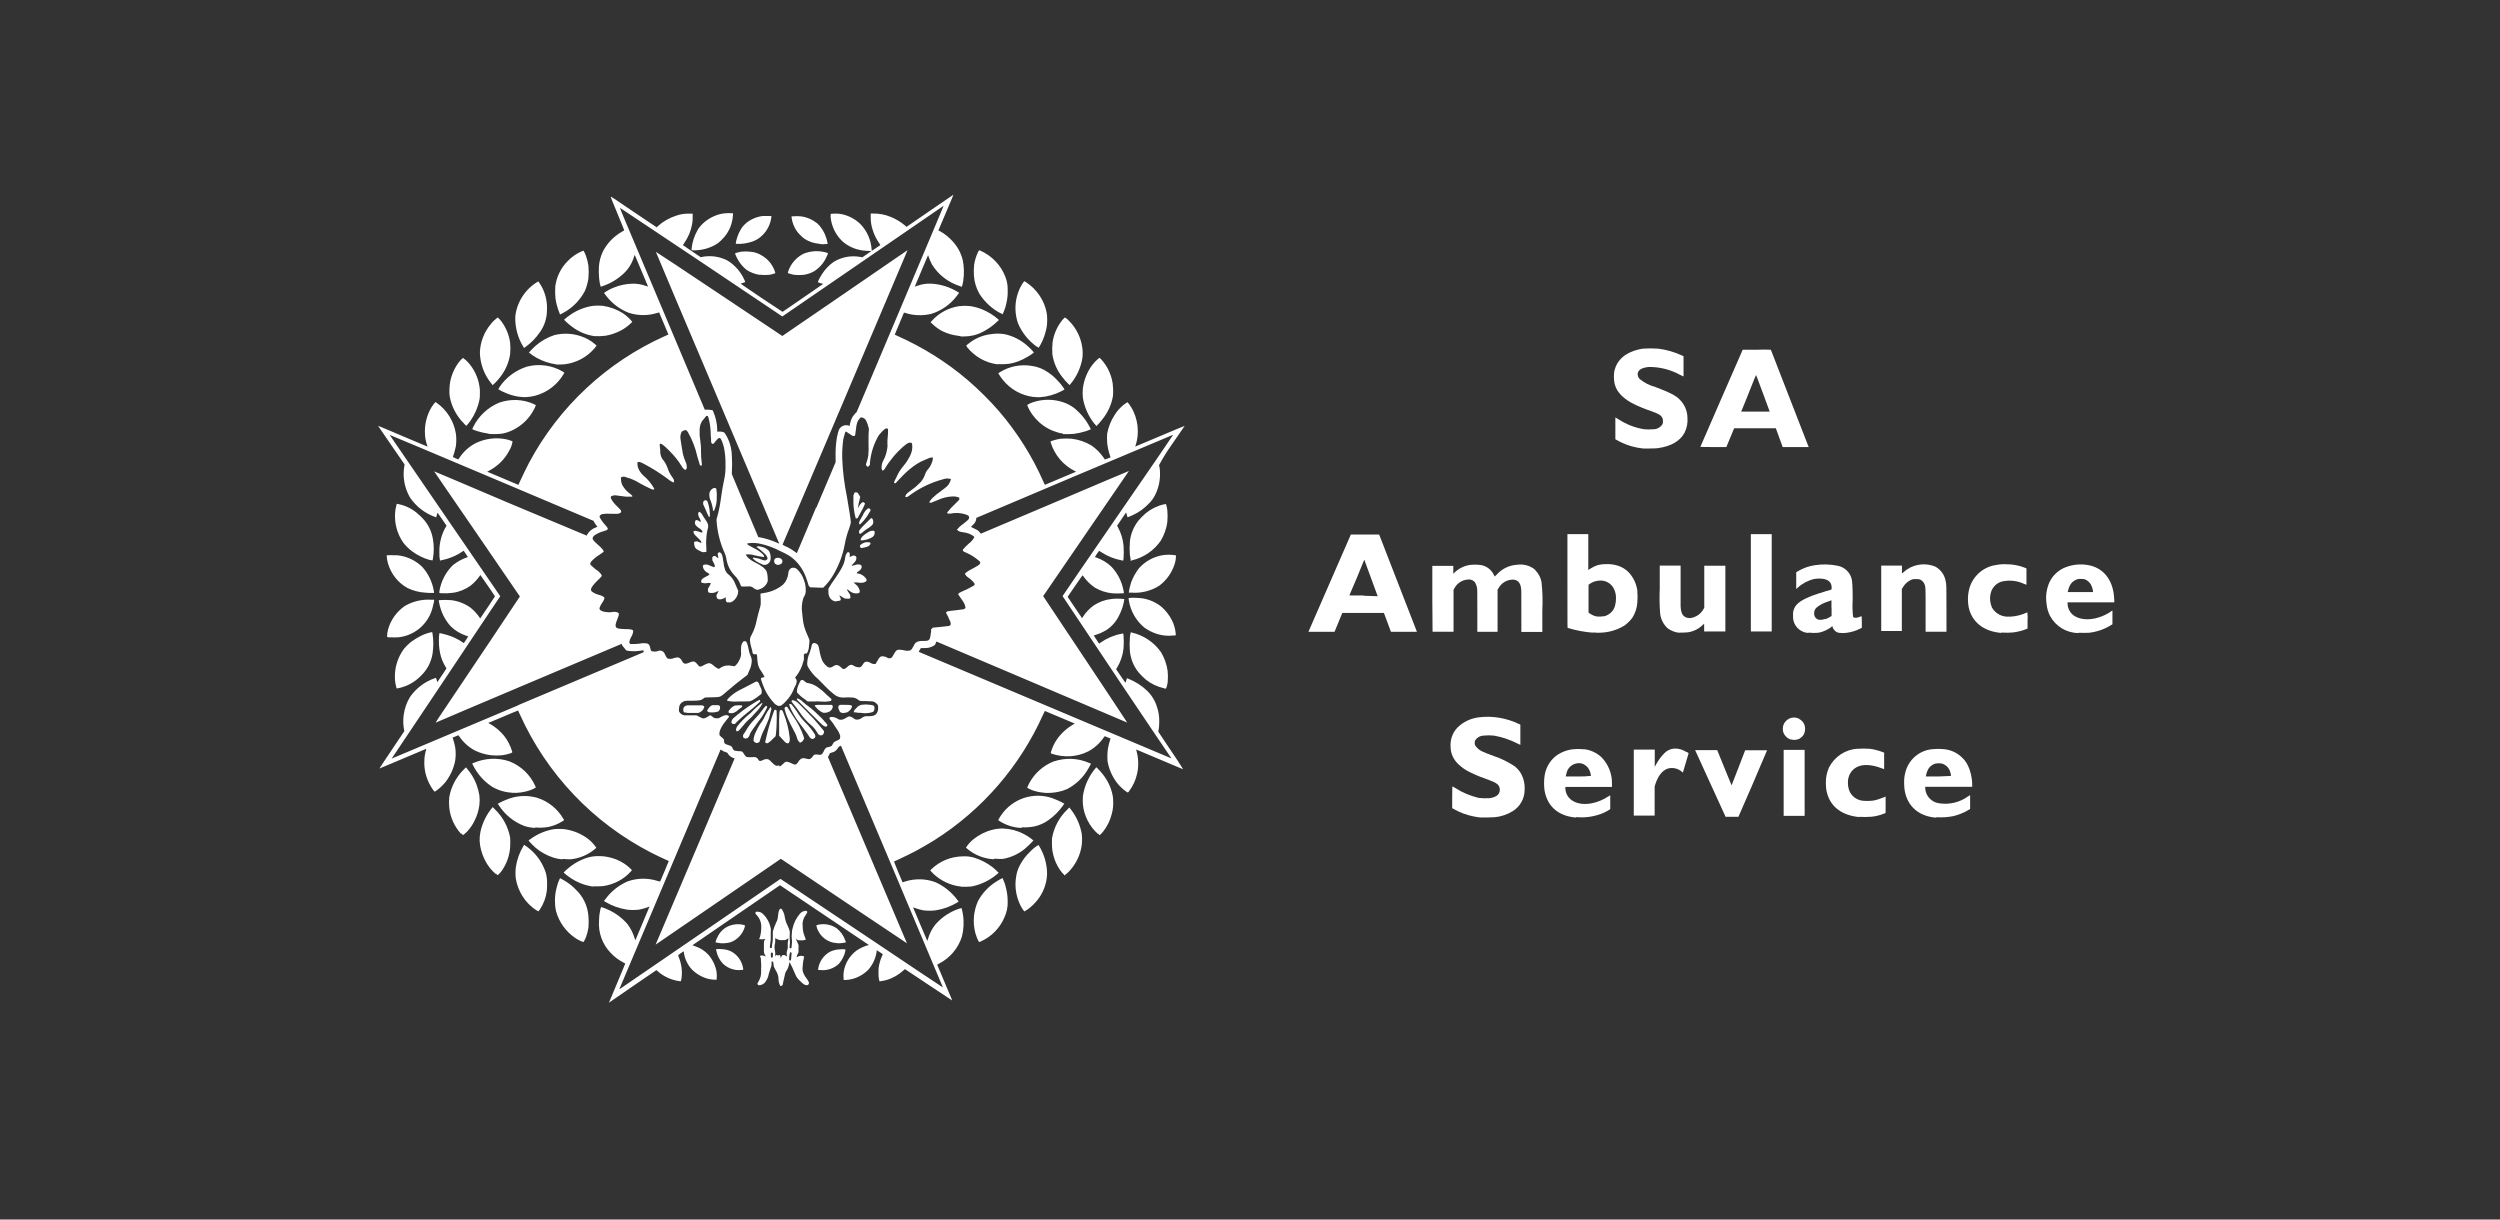 <?xml version="1.0" encoding="UTF-8"?><svg id="Layer_1" xmlns="http://www.w3.org/2000/svg" viewBox="0 0 205 100"><rect x="0" y="0" width="205" height="100" fill="#333333" stroke="none"/><defs><style>.cls-1{fill:#fff;stroke-width:0px;}</style></defs><path class="cls-1" d="m124.18,62.82c-.53-.35-1.1-.63-1.7-.83-.61-.22-.71-.27-.89-.35-.25-.1-.47-.28-.62-.51-.04-.07-.05-.14-.04-.22,0-.07,0-.15.04-.21.15-.23.4-.37.67-.38.29-.03.58-.03.87,0,.67.12,1.32.34,1.93.65l.23.11v-1.66l-.09-.04c-1.03-.5-2.18-.7-3.31-.56-.66.08-1.28.37-1.75.83-.42.43-.62,1.03-.57,1.62.01.53.24,1.02.62,1.38.3.29.65.53,1.03.7.48.24.97.43,1.47.6.65.24.87.4.91.72.05.43-.24.7-.83.78-.3.02-.6.01-.89-.02-.68-.16-1.33-.43-1.92-.81l-.24-.14s-.02.09-.02.89v.9l.11.06c.51.3,1.07.5,1.66.62.13.02.4.08.58.08.38.01.77,0,1.15-.02.52-.05,1.02-.22,1.47-.5.6-.37.97-1.03.97-1.74.03-.52-.1-1.05-.39-1.49-.13-.18-.28-.33-.45-.47Z"/><path class="cls-1" d="m129.87,61.44c-.3-.03-.6-.03-.9,0-.34.04-.66.14-.97.29-.24.12-.45.27-.64.46-.39.4-.64.91-.71,1.47-.05.38-.05.76,0,1.14.22,1.33,1.15,2.13,2.59,2.24v-.04c.75.08,1.52-.04,2.22-.33.15-.07.3-.14.44-.23l.14-.09v-1.14s-.09.05-.13.08c-.41.27-.86.47-1.34.57-1.21.25-2.15-.25-2.21-1.19v-.14h3.82v-.27c.02-.8-.29-1.58-.85-2.16-.41-.38-.93-.62-1.48-.67Zm.58,2.18c-.34.04-.68.06-1.01.05h-1.04v-.03c0-.06.02-.12.04-.17.07-.51.51-.89,1.03-.89.14,0,.29.03.41.1.25.13.43.35.51.62.04.12.06.24.08.36v-.04Z"/><path class="cls-1" d="m160.91,62.14c-.41-.41-.94-.66-1.52-.71-.3-.03-.6-.03-.9,0-1.1.08-2.01.87-2.26,1.94-.07.27-.1.55-.09.83,0,.31.03.62.11.92.32,1.14,1.21,1.83,2.52,1.93v-.04c.47.04.95,0,1.42-.09.43-.11.84-.27,1.22-.5l.14-.08v-1.14l-.18.11c-.68.49-1.53.69-2.36.56-.62-.08-1.1-.59-1.14-1.21v-.14h3.85v-.18c0-.56-.13-1.12-.38-1.62-.11-.22-.26-.42-.43-.58Zm-.92,1.48s-.04.02-1.02.05h-1.04v-.07c.04-.22.12-.43.24-.62.14-.18.33-.31.55-.37.17-.03.34-.03.51,0,.34.1.6.36.69.7.04.11.06.23.07.35v-.04Z"/><path class="cls-1" d="m143.1,61.53l-.55,1.43c-.3.79-.56,1.44-.56,1.44s-.27-.65-.59-1.44l-.59-1.45h-.9c-.49,0-.91,0-.91,0s2.43,5.33,2.49,5.45v.02h1.06l1.18-2.71c.64-1.51,1.17-2.75,1.17-2.75h-1.79Z"/><path class="cls-1" d="m153.6,65.65c-.25.03-.5.04-.75.02-.49-.02-.93-.29-1.16-.72-.12-.26-.17-.54-.16-.83,0-.51.28-.99.73-1.22.51-.26,1.21-.22,2.07.11l.17.06v-1.35l-.18-.07c-.33-.12-.67-.21-1.02-.25-.33-.02-.67-.02-1,0-.99.06-1.87.65-2.32,1.53-.18.4-.27.83-.26,1.27,0,.27.02.54.09.8.29,1.17,1.25,1.87,2.65,2v-.02c.33.02.68.02,1.03-.01.34-.04.67-.12.99-.25l.14-.06v-1.34l-.12.05c-.29.12-.59.22-.9.28Z"/><path class="cls-1" d="m138.31,61.68c-.29-.2-.65-.31-1-.3-.33.02-.64.17-.86.41-.26.27-.48.58-.66.91l-.1.18v-1.41h-1.72v5.41s1.71,0,1.71,0v-2.38l.05-.17c.22-.69.56-1.14,1.01-1.3.43-.13.89-.02,1.21.29.01.01.03.02.05.02,0,0,.45-1.51.46-1.55,0-.04,0-.05-.14-.13Z"/><polygon class="cls-1" points="146.26 64.21 146.26 66.9 147.98 66.9 147.98 61.49 146.26 61.49 146.26 64.21"/><path class="cls-1" d="m147.55,58.95s-.08-.04-.13-.06c-.48-.17-1,.08-1.18.56-.05.17-.06.35-.03.52.08.32.33.58.65.68v-.02c.22.07.47.05.69-.05.13-.08.25-.19.34-.32.16-.29.17-.63.03-.93-.09-.16-.22-.29-.38-.37Z"/><path class="cls-1" d="m173.37,49.4v-.2c0-.12-.03-.29-.03-.39-.14-1.28-.83-2.15-1.91-2.43-.67-.16-1.37-.12-2.01.12-.58.21-1.06.64-1.34,1.19-.27.57-.36,1.21-.26,1.84.03.34.13.67.28.97.46.86,1.35,1.4,2.32,1.41v-.02c.17.01.68,0,.85,0,.66-.07,1.3-.29,1.87-.65l.08-.05v-1.12c-.05.02-.11.05-.15.09-.29.2-.61.35-.95.46-.87.29-1.76.18-2.22-.27-.22-.22-.35-.52-.36-.83v-.13h3.83Zm-3.8-.92c.03-.14.07-.28.13-.41.11-.26.33-.46.6-.56.1-.04.21-.05.32-.04.11,0,.22,0,.32.03.28.1.49.32.59.6.05.13.09.27.1.41v.04s-2.07,0-2.07,0v-.07Z"/><path class="cls-1" d="m134.27,48.48c-.07-.58-.32-1.13-.72-1.55-.24-.25-.54-.43-.87-.54-.32-.1-.66-.15-1-.13-.25,0-.51.03-.75.11-.2.07-.39.17-.57.29l-.12.08v-2.94h-1.71v3.85c0,3.64,0,3.84.02,3.84.67.2,1.37.34,2.07.39v-.02c.9.1,1.81-.09,2.58-.56.25-.18.47-.4.65-.64.24-.37.38-.8.41-1.24.03-.31.03-.63,0-.94Zm-1.83,1.16c-.11.47-.5.83-.98.91v-.02c-.18.04-.36.04-.54.02-.22-.05-.42-.14-.6-.27l-.06-.05v-2.28l.1-.07c.22-.16.49-.25.77-.27.51-.05,1,.22,1.22.69.12.25.17.52.16.79,0,.18-.02.37-.07.55Z"/><path class="cls-1" d="m141.48,51.78v-5.39h-1.73v3.45l-.08.13c-.21.37-.57.62-.99.7-.19.03-.39,0-.55-.11-.2-.15-.3-.39-.32-.83v-3.35h-1.71v1.88c-.03.68-.02,1.36.03,2.03.05.48.27.92.63,1.24.28.2.6.32.94.36v-.02c.23.01.47,0,.71-.02.46-.07.88-.28,1.21-.6l.12-.11v.64h1.73Z"/><path class="cls-1" d="m150.27,51.41c.07.24.27.43.52.48.21.03.43.03.64,0,.38-.05.76-.17,1.1-.34l.14-.07v-.48c0-.47-.02-.47-.02-.47l-.19.06c-.14.07-.29.08-.44.05-.03-.02-.05-.05-.07-.08-.05-.46-.06-.92-.03-1.38q0-1.45-.09-1.74c-.15-.54-.6-.95-1.15-1.05-.6-.12-1.22-.14-1.83-.05-.5.07-.98.24-1.42.5l-.14.09v1.37l.11-.1c.38-.35.85-.6,1.35-.72.24-.04.48-.05.72-.02.42.07.65.24.71.56.04.17,0,.33-.02.33s-.78.23-1.11.34c-1.02.34-1.58.65-1.83,1.03-.14.21-.21.46-.19.71,0,.04,0,.08,0,.12-.02.72.55,1.33,1.28,1.35v-.03c.29.04.59.04.88,0,.38-.09.74-.26,1.05-.51.02-.02.04,0,.04.05Zm-.08-1.55v.65l-.08.05c-.14.09-.29.16-.45.22v-.03c-.17.06-.34.09-.51.07-.23-.05-.39-.26-.39-.5-.01-.19.06-.38.2-.5.29-.24.63-.41.99-.51l.23-.09v.65Z"/><path class="cls-1" d="m164.79,50.56c-.59.06-1.16-.23-1.45-.74-.16-.37-.2-.79-.1-1.18.11-.48.49-.86.97-.97.6-.12,1.22-.05,1.77.21.06.03.13.05.19.07v-1.34l-.14-.06c-.46-.18-.96-.28-1.46-.28-.3-.02-.6,0-.89.06-1.01.14-1.84.85-2.16,1.81-.17.55-.19,1.13-.08,1.69.27,1.19,1.23,1.95,2.67,2.07l-.02-.03c.35.02.7.02,1.05-.02.34-.05.68-.13,1-.26l.12-.05v-.67c.02-.22.01-.44-.02-.66-.46.22-.95.34-1.46.36Z"/><path class="cls-1" d="m113.08,43.83h-2.31l-1.74,3.99-1.74,3.99h0s2.14,0,2.14,0l.17-.41c.09-.22.24-.58.32-.78l.15-.36h3.41l.18.48c.1.27.23.62.29.78l.11.29h2.13s-.7-1.8-1.55-3.99l-1.55-3.99Zm-1.27,5c-1.1,0-1.16,0-1.16-.02l.6-1.4.6-1.47.02-.05.55,1.5.55,1.5-1.17-.04Z"/><path class="cls-1" d="m125.88,46.72c-.41-.34-.95-.49-1.48-.41-.64.04-1.23.32-1.66.8-.1.09-.18.17-.18.17l-.04-.1s-.08-.14-.12-.21c-.24-.37-.63-.61-1.07-.65-.26-.03-.51-.03-.77,0-.49.07-.94.29-1.29.63l-.1.1v-.65h-1.72v2.71l.02,2.69h1.72v-3.45l.07-.11c.22-.42.65-.7,1.13-.72.23-.03.46.08.58.27.07.12.11.25.14.39.03.11.03.3.03,1.88v1.75h1.66v-3.45l.07-.11c.22-.42.65-.7,1.13-.72.19-.02.38.05.52.18.11.14.18.3.2.48.03.11.03.31.03,1.88v1.75h1.72v-1.77c.04-.75.02-1.51-.06-2.25-.05-.4-.24-.77-.52-1.05Z"/><polygon class="cls-1" points="143.57 47.82 143.57 51.78 145.28 51.78 145.28 43.8 143.57 43.8 143.57 47.82"/><path class="cls-1" d="m156.95,47.5c.16-.03.33-.02.49.02.18.08.32.23.38.41.08.26.08.14.08,2.07v1.8h1.71v-1.85c0-1.98,0-2.01-.07-2.32-.09-.49-.39-.91-.83-1.16-.75-.32-1.61-.24-2.3.2-.14.09-.27.2-.39.31l-.06.05v-.65h-1.7v5.36s1.69,0,1.69,0v-3.44l.09-.14c.2-.35.53-.6.92-.69Z"/><path class="cls-1" d="m133.95,33.12c.45.22.91.41,1.39.57.68.24.87.36.97.58.05.08.06.18.05.27.01.09,0,.17-.04.25-.17.26-.46.42-.77.41-.24.02-.48.02-.72,0-.76-.12-1.48-.4-2.13-.83l-.24-.14v1.79l.11.06c.63.36,1.32.59,2.04.68.06,0,.13.01.19.02.12,0,.99,0,1.14-.03,1.09-.15,1.84-.59,2.2-1.28.19-.38.27-.82.23-1.24-.01-.54-.23-1.05-.6-1.43-.33-.36-.83-.61-2.07-1.08-.45-.12-.86-.33-1.22-.62-.11-.1-.18-.23-.19-.38-.02-.36.31-.58.94-.63.89,0,1.76.22,2.54.65l.28.13v-1.66l-.15-.07c-.61-.28-1.27-.47-1.93-.55-.42-.03-.84-.03-1.26,0-.5.07-.99.24-1.42.51-.23.16-.44.36-.6.59-.16.23-.26.5-.32.77-.04.28-.04.57,0,.85.06.41.26.79.56,1.09.3.3.65.54,1.03.72Z"/><polygon class="cls-1" points="139.43 36.65 139.43 36.65 139.43 36.65 139.43 36.65"/><path class="cls-1" d="m148.3,36.63s-2.91-7.5-3.09-7.95c-.39-.02-.78-.02-1.16,0h-1.15l-1.73,3.96-1.74,4s.09.02,1.05.02h1.08l.32-.77.32-.77h3.42l.28.77.28.77h2.13v-.03Zm-5.52-2.88l.11-.27c.06-.15.33-.79.6-1.49.27-.7.5-1.24.51-1.24s.24.64.54,1.44c.29.8.55,1.47.55,1.49l.02.07h-2.33Z"/><g id="Layer_2"><g id="Layer_1-2"><path id="path3326" class="cls-1" d="m49.98,82.11s.29-.7.65-1.55.64-1.54.64-1.54c-.03-.03-.07-.05-.11-.07-.41-.21-.79-.49-1.1-.83-.67-.7-1.01-1.65-.94-2.61,0-.29.03-.57.09-.85q.06-.29.1-.28c.2.06.4.14.59.23.59.27,1.11.66,1.54,1.15.27.35.47.75.6,1.18l.05.17.13-.29,1.04-2.48c-.06.02-.11.03-.17.06-.22.08-.45.15-.68.19-.33.04-.67.04-1,0-.64-.1-1.25-.32-1.81-.66l-.08-.05.11-.13c.46-.64,1.09-1.15,1.82-1.47.8-.29,1.67-.3,2.48-.04.06.02.13.04.2.05.02-.03.72-1.68.71-1.69s-.12-.06-.25-.11c-.38-.17-.77-.36-1.19-.57-4.77-2.45-8.57-6.45-10.77-11.34l-.15-.32s-.51.2-2.29.96l-.16.06.15.08c.44.25.83.58,1.15.97.3.38.52.81.66,1.27.03.11.04.1-.13.17-.22.07-.44.13-.67.16-.31.03-.62.03-.93,0-.45-.06-.89-.18-1.3-.38-.52-.27-.97-.68-1.3-1.17l-.07-.09-.15.06-.24.1-.09.03.05.15c.07.22.13.44.17.66.05.35.05.71,0,1.06-.12.65-.4,1.27-.81,1.79-.21.26-.45.48-.72.68-.17.12-.15.12-.25,0-.54-.73-.81-1.62-.75-2.52.01-.27.06-.55.14-.81.01-.03.02-.06.02-.09l-1.92.81c-1.06.45-1.92.81-1.93.81s.3-.46,1.47-2.21l.58-.86-.02-.07c-.08-.41-.09-.83-.04-1.24.07-.52.24-1.02.51-1.47.36-.52.84-.96,1.4-1.27.23-.13.48-.24.74-.32.02.06.04.12.06.18l.05.18.16-.24c.28-.4.59-.88.59-.89-.02-.03-.03-.06-.05-.09-.17-.27-.31-.57-.4-.88-.12-.41-.17-.83-.17-1.26,0-.23,0-.45.05-.67.04,0,.46.11.6.15.46.13.9.34,1.3.61.03.03.06.05.1.06,0,0,.08-.13.18-.27l.18-.27-.17-.06c-.48-.16-.91-.42-1.27-.77-.48-.53-.8-1.18-.94-1.89-.05-.28-.06-.25.05-.26.3-.02.59-.02.89,0,.56.06,1.1.26,1.57.58.29.22.54.48.75.78.03.05.06.1.1.14,0,0,1.21-1.79,1.21-1.81s-.7-1.04-1.11-1.62l-.09-.13-.07.1c-.21.3-.46.56-.75.79-.43.3-.92.5-1.44.57-.29.04-.58.05-.87.04l-.23-.02s0-.09,0-.14c.13-.81.51-1.56,1.1-2.14.35-.28.74-.5,1.17-.65l.07-.02-.17-.26-.18-.26-.15.1c-.39.26-.81.45-1.26.58-.15.04-.5.13-.53.13-.04-.22-.06-.45-.05-.68-.02-.72.16-1.44.52-2.07l.07-.11-.37-.54c-.2-.3-.37-.53-.37-.53,0,0-.03.09-.06.19l-.05.19c-.05-.01-.1-.03-.15-.05-.8-.3-1.48-.83-1.97-1.53-.06-.1-.12-.2-.17-.31-.34-.71-.46-1.51-.33-2.29l.03-.15-1.02-1.48c-1.24-1.8-1.15-1.68-1.15-1.69s.92.38,2.02.85l2.02.85c0-.05-.02-.1-.04-.15-.09-.28-.15-.57-.16-.86-.05-.79.14-1.57.55-2.24.09-.14.19-.28.3-.4l.12.07c.83.59,1.39,1.49,1.56,2.5.05.35.05.71,0,1.06-.06.29-.14.58-.24.86,0,0,.04.04.21.12l.23.09s.06-.09.1-.14c.33-.5.79-.91,1.32-1.19.8-.39,1.72-.5,2.59-.3.15.04.3.09.44.15-.04.27-.13.53-.27.76-.37.71-.95,1.28-1.66,1.65l-.15.08,1.28.54,1.28.54.14-.31c.16-.36.53-1.11.72-1.48,2.46-4.62,6.39-8.28,11.17-10.42l.27-.12s-.75-1.8-.76-1.81l-.12.03c-.77.25-1.6.25-2.37,0-.69-.27-1.3-.71-1.77-1.29-.09-.11-.18-.22-.26-.34.25-.18.52-.33.81-.44.5-.21,1.04-.31,1.58-.32.34,0,.68.06,1,.17.07.03.15.05.22.06,0,0-1.09-2.58-1.09-2.59-.02.05-.04.1-.06.15-.15.51-.43.97-.81,1.34-.5.48-1.1.85-1.76,1.07-.11.04-.16.05-.17.04-.06-.22-.1-.43-.12-.66-.03-.32-.04-.64-.02-.96.03-.44.14-.87.33-1.26.35-.68.89-1.24,1.56-1.62.09-.06.18-.11.19-.11s-.25-.62-.56-1.38-.58-1.38-.55-1.39.85.56,1.89,1.26l1.88,1.26.09-.09c.43-.39.94-.68,1.49-.86.34-.12.7-.18,1.06-.17h.31v.15c0,.24,0,.49-.05.73-.1.54-.31,1.05-.62,1.5-.07.11-.13.19-.13.2s.33.23.73.5l.73.49.15-.03c.69-.13,1.4-.02,2.02.29.63.38,1.13.95,1.42,1.62.03.05.05.11.06.16-.12.05-.24.09-.36.12-.04,0,.02.05,1.68,1.17l1.74,1.15s.75-.5,1.62-1.11l1.67-1.15.06-.04h-.06c-.14-.03-.27-.08-.4-.13.09-.24.21-.46.35-.67.25-.39.57-.73.96-1,.66-.4,1.43-.54,2.19-.4l.15.03.34-.23.37-.26.04-.03h-.04c-.22,0-.44-.01-.66-.04-.63-.08-1.22-.34-1.69-.76-.55-.53-.89-1.23-.96-1.99,0-.23,0-.25.06-.26.22-.02.44-.02.66,0,.65.09,1.26.39,1.73.85.53.55.85,1.27.91,2.02,0,.09.02.17.02.17s.67-.45.7-.47c-.03-.06-.06-.11-.1-.17-.23-.32-.4-.68-.52-1.05-.12-.35-.18-.72-.17-1.1v-.27h.23c.47,0,.93.08,1.37.26.44.17.85.42,1.21.72l.12.11.04-.02,1.92-1.32c1.04-.71,1.89-1.3,1.9-1.3h0s-.28.66-.62,1.47l-.62,1.46.15.08c.38.21.72.49,1.01.81.41.44.7.98.84,1.56.11.55.12,1.11.04,1.67-.03.17-.09.48-.11.5-.06,0-.12-.03-.17-.05-.95-.3-1.77-.93-2.29-1.78-.1-.19-.19-.4-.26-.6-.01-.05-.03-.1-.06-.15,0,0-.23.53-.5,1.18s-.51,1.21-.54,1.28l-.04.11.22-.07c.36-.13.73-.19,1.11-.17.77.04,1.51.27,2.17.67l.13.08-.03.04-.17.23c-.53.7-1.28,1.22-2.13,1.47-.5.11-1.01.13-1.52.05-.2-.04-.4-.08-.6-.15-.04,0-.07-.02-.08,0s-.75,1.77-.75,1.79c.07.04.15.08.23.11,2.09.93,4.04,2.15,5.78,3.64.91.79,1.76,1.63,2.55,2.54,1.49,1.74,2.72,3.69,3.64,5.79.08.18.11.24.13.23l1.28-.54,1.26-.53-.15-.08c-.92-.47-1.61-1.3-1.92-2.28-.04-.13-.05-.12.13-.18.21-.07.43-.13.65-.16.32-.03.64-.03.96,0,.56.07,1.11.26,1.59.55.39.27.72.6.99.99l.11.16c.16-.05.32-.11.47-.18,0,0-.03-.08-.06-.17-.11-.32-.18-.66-.22-1-.02-.26-.02-.51,0-.77.1-.55.31-1.07.61-1.53.19-.31.43-.58.71-.81.11-.09.23-.17.35-.24.11.13.2.26.29.4.29.47.46,1,.53,1.54,0,.11.02.3.02.47,0,.36-.05.72-.16,1.07-.02.05-.04.11-.05.16l2.02-.85c1.11-.47,2.02-.85,2.02-.84s0,.03-.03.06l-1.09,1.58c-.35.5-.67,1.02-.96,1.56,0,0,0,.12.04.21.1.75-.01,1.51-.34,2.19-.14.3-.34.58-.59.81-.35.36-.76.66-1.21.87-.16.08-.32.15-.49.21-.02-.07-.04-.14-.06-.21l-.06-.19s-.72,1.07-.73,1.08c.01.05.04.09.06.13.25.46.41.97.46,1.49.03.37.03.74,0,1.11,0,.05-.02.09-.03.14-.06,0-.11-.02-.17-.03-.58-.11-1.13-.34-1.62-.66-.06-.04-.12-.08-.19-.11l-.18.26c-.06.08-.11.16-.16.25l.15.05c.45.16.87.41,1.21.74.5.53.84,1.19.98,1.91.06.27.06.26-.02.27-.31.02-.62.02-.93,0-.49-.06-.95-.21-1.38-.46-.39-.26-.73-.6-1-1-.02-.03-.04,0-.53.71-.28.4-.55.81-.61.89l-.1.15.59.88c.32.48.59.87.59.87l.08-.12c.23-.36.53-.67.87-.92.43-.29.93-.47,1.45-.53.33-.04.67-.04,1,0h.06v.05c-.06.42-.19.83-.38,1.21-.23.52-.6.97-1.08,1.28-.28.17-.58.31-.89.4l-.15.05s.1.16.22.34l.22.33.11-.08c.5-.35,1.07-.6,1.67-.72l.19-.04s.02.09.03.14c.03.37.03.74,0,1.11-.06.55-.24,1.08-.53,1.56l-.08.12.38.56c.21.31.38.56.4.56l.04-.15c.02-.08.05-.17.06-.19v-.04l.13.05c.57.23,1.1.56,1.54.99.38.37.66.83.81,1.34.13.38.19.78.18,1.19,0,.25-.01.5-.07.75v.08l.49.74,1.02,1.52c.29.43.52.81.51.81s-.87-.36-1.92-.81l-1.92-.81s0,.08.04.17c.15.58.17,1.2.04,1.79-.11.52-.33,1.01-.65,1.44-.12.16-.09.16-.28.03-.27-.2-.52-.43-.72-.69-.4-.52-.66-1.12-.78-1.77-.02-.26-.02-.51,0-.77.03-.32.1-.64.2-.95l.05-.15-.09-.03-.24-.1-.15-.06-.08.1c-.33.48-.77.88-1.28,1.15-.9.45-1.95.52-2.91.21-.18-.06-.17-.05-.13-.19.1-.34.25-.66.44-.95.35-.52.82-.96,1.36-1.27.15-.08.15-.09.11-.1l-2.42-1.02s-.07.13-.14.29c-1.89,4.23-4.99,7.82-8.91,10.3-.34.21-.81.49-1.21.71-.45.26-1.34.7-1.77.89-.18.08-.34.15-.34.16s.67,1.67.7,1.7l.19-.06c.81-.26,1.68-.25,2.48.04.71.31,1.33.81,1.8,1.43l.13.17-.09.06c-.55.34-1.16.56-1.8.66-.33.04-.67.04-1,0-.23-.04-.46-.11-.68-.19-.11-.04-.16-.06-.16-.04s.26.63.58,1.38l.58,1.36.08-.24c.12-.39.31-.76.56-1.08.45-.53,1.02-.94,1.66-1.21.16-.07.34-.13.51-.17.05.17.08.34.11.51.1.61.07,1.23-.08,1.83-.3.96-.98,1.76-1.88,2.22l-.15.08s.63,1.5,1.15,2.73c.04.11.08.21.08.21,0,0-.87-.57-1.93-1.28s-1.93-1.29-1.94-1.29c-.04.03-.08.06-.11.09-.41.38-.9.66-1.43.81-.1.02-.24.06-.33.07s-.17.02-.19.03-.04,0-.06-.11c-.02-.07-.03-.15-.04-.23-.02-.26-.02-.51,0-.77.05-.34.14-.66.28-.97l.06-.15-.24-.16-.25-.16-.02.15c-.08.53-.31,1.02-.66,1.43-.22.23-.48.42-.76.56-.34.18-.72.28-1.11.3h-.17v-.06c-.02-.19-.02-.38,0-.57.1-.72.49-1.37,1.08-1.8.26-.17.55-.31.85-.4l.14-.04-7.29-4.9s-7.18,4.92-7.18,4.92c.06.03.13.05.19.07.43.14.82.38,1.13.72.34.4.57.88.66,1.39.03.22.03.43,0,.65-.2,0-.39-.01-.59-.05-.53-.12-1.01-.38-1.4-.76-.36-.37-.59-.84-.68-1.35,0-.09-.03-.17-.03-.17,0,0-.11.06-.23.15s-.22.16-.22.18.03.09.06.17c.22.55.3,1.16.21,1.75-.04.23-.03.21-.15.2-.66-.09-1.29-.37-1.79-.81l-.11-.1-1.92,1.31c-2.19,1.51-1.98,1.37-1.98,1.35h0Zm7.46-5.54l6.56-4.5,6.66,4.45c3.64,2.45,6.65,4.45,6.66,4.45s-8.35-19.82-8.36-19.82l-.1.04c-.06.02-.1.06-.13.12-.08.14-.2.26-.34.34-.07.03-.14.05-.21.07l-.12.03-.04.09c-.03.06-.05.11-.09.17l-.04.06,3.24,7.64c1.78,4.2,3.24,7.64,3.24,7.64l-5.17-3.46-5.17-3.47-5.13,3.52c-2.83,1.94-5.14,3.52-5.14,3.52s1.46-3.44,3.24-7.63l3.24-7.64-.09-.03c-.2-.06-.36-.2-.47-.37-.04-.08-.04-.08-.13-.1-.14-.04-.28-.1-.4-.19-.02-.02-.04-.03-.06-.04,0,0-8.26,19.56-8.3,19.64,0,0,.02,0,.06-.02s3-2.05,6.6-4.52h0Zm6.5-13.71c.09-.06.18-.13.26-.21.2-.19.22-.2.37-.18.1.02.19.05.28.1.22.11.3.13.37.12s.14-.06.24-.22c.06-.11.16-.21.27-.27.1-.04.22-.04.32,0,.28.06.3.06.36.04.09-.04.17-.11.22-.2.12-.18.18-.19.45-.16l.18.02.08-.03c.09-.04.11-.07.21-.27.04-.12.12-.23.22-.3.06-.02.12-.04.19-.05.2-.04.28-.09.32-.23.02-.04.04-.08.07-.12.05-.06.09-.08.36-.21.05-.02.1-.05.15-.09.04-.09.05-.19.03-.29-.06-.18-.14-.35-.26-.51-.05-.07-.1-.14-.15-.22-.1-.18-.22-.35-.36-.51-.09-.09-.1-.11-.1-.17s.02-.11.17-.11c.2,0,.4.07.56.19q.09.05.21.04c.13,0,.21-.03.46-.18.15-.09.16-.09.23-.09.13.01.24.07.34.15.15.11.18.11.29.11.15,0,.29-.06.4-.15.14-.11.32-.15.49-.13.4,0,.53-.05.66-.16.12-.14.19-.32.18-.51,0-.2-.02-.27-.13-.36-.05-.04-.1-.08-.15-.12-.15-.07-.21-.08-.69-.09-.25,0-.48,0-.52-.02-.04-.01-.08-.03-.11-.06-.14-.11-.3-.19-.47-.21-.25-.02-.51-.02-.77,0-.3.01-.59-.09-.81-.29-.26-.2-.5-.43-.72-.66-.04-.05-.29-.3-.54-.55-.35-.29-.64-.64-.86-1.04-.04-.08-.06-.17-.05-.26.01-.29.07-.58.19-.84.07-.22.15-.46.16-.54,0-.06.02-.11.04-.16.02-.04.05-.07.09-.1.04-.03.09-.04.13-.03.11.02.2.08.28.17.06.14.1.29.11.44.04.2.08.4.15.6.08.3.27.56.52.74.05.04.1.06.16.06.09,0,.15,0,.31-.11l.15-.08c.14-.05.32,0,.51.2.12.11.12.11.19.11s.15-.03.3-.17.19-.16.3-.17.09,0,.22.07c.12.08.26.12.4.13.11,0,.12,0,.18-.03.05-.03.09-.08.12-.13.17-.27.21-.3.38-.3.11,0,.21.04.3.1.09.06.19.09.3.09h.11l.04-.06s.08-.14.13-.22c.1-.21.21-.32.32-.35.16-.01.33.02.47.11.09.06.21.07.31.03.07-.04.13-.11.23-.3.15-.28.23-.36.36-.38.15,0,.3,0,.44.04.17.05.35.06.53.02.09-.04.16-.12.2-.21.02-.04.06-.1.08-.13.03-.04.05-.08.06-.12.05-.1.13-.19.23-.24.17-.07.34-.09.52-.08.3,0,.36-.02.45-.08s.13-.19.19-.72v-.15l.07-.07.06-.07.65-.06c.36-.04.67-.07.7-.08.06-.02.11-.07.13-.13,0-.13-.03-.25-.1-.36-.04-.07-.07-.14-.09-.22-.03-.07-.06-.13-.1-.19-.09-.13-.1-.17-.07-.23s.05-.08.73-.15c.34-.04.66-.08.69-.09.08-.02.13-.08.15-.15-.04-.23-.15-.45-.3-.63-.3-.44-.31-.45-.3-.47s.09-.11.26-.18c.34-.14.67-.3.99-.49q.11-.06.1-.12s-.01-.07-.03-.1c-.14-.18-.31-.34-.5-.46-.11-.07-.19-.17-.26-.28,0-.04,0-.04.06-.11.18-.14.38-.26.6-.36.61-.32.7-.44.49-.62-.32-.28-.68-.51-1.08-.68-.06-.02-.11-.05-.16-.07-.05-.03-.09-.09-.1-.15.15-.19.32-.35.5-.51.19-.14.34-.32.45-.52,0-.06-.07-.12-.21-.19l-.22-.11c-.17-.06-.35-.1-.53-.12-.08,0-.19-.04-.23-.05-.09-.03-.17-.08-.23-.15.14-.18.3-.33.49-.46.44-.35.51-.4.51-.54s-.07-.17-.27-.25c-.41-.14-.85-.16-1.28-.07-.17,0-.21,0-.24-.04s0-.05.06-.14c.15-.19.31-.36.49-.53l.43-.43v-.17l-.05-.02c-.16-.06-.34-.09-.51-.08-.42.02-.83.12-1.21.3l-.4.16s-.06.02-.09.04c-.07.04-.2,0-.2-.03.07-.13.16-.24.26-.34.22-.21.45-.4.7-.57.13-.1.31-.23.38-.29.21-.16.36-.39.43-.65v-.05l-.1-.02c-.18-.04-.36-.02-.53.04-.98.26-1.9.7-2.72,1.3-.23.17-.29.19-.35.15s-.04-.03,0-.13.1-.17.33-.33c.26-.18.5-.37.72-.59.24-.2.42-.46.52-.75.04-.15.11-.29.2-.4.16-.17.28-.36.36-.58.05-.1.08-.21.09-.33v-.13h-.09c-.13.02-.25.06-.37.12l-.21.09c-.23.09-.45.2-.66.34-.41.27-.78.58-1.12.93-.17.17-.38.4-.45.47-.05.06-.1.12-.16.17-.02,0-.09,0-.11-.05s.02-.11.18-.43c.11-.23.22-.45.25-.49.12-.18.25-.35.38-.51.18-.21.32-.44.45-.68.1-.18.17-.37.21-.58.03-.17.03-.34,0-.51-.03-.07-.09-.09-.19-.08s-.2.04-.47.27c-.62.53-1.15,1.16-1.57,1.86-.03.05-.07.1-.12.13-.02.02-.05.03-.07.04-.02-.02-.03-.04-.04-.07-.03-.06-.04-.13-.04-.2,0-.22.06-.43.17-.62.15-.28.24-.59.29-.91.03-.14.04-.29.02-.43,0-.16,0-.33.02-.49.03-.22.04-.45.03-.68-.02-.08-.15-.09-.25-.03-.16.13-.3.27-.43.43-.08.09-.15.2-.2.31-.33.62-.53,1.3-.6,2,0,.18,0,.21-.05.26s-.09.11-.13.11-.15-.11-.15-.19c0-.05.02-.09.04-.14.07-.19.11-.38.15-.58.03-.34.04-.69.02-1.03,0-.61,0-.9.02-.99.02-.1.02-.2-.02-.3-.04-.18-.1-.35-.18-.52-.06-.16-.21-.27-.38-.3h-.08l-.09.09c-.19.21-.25.4-.31.95-.04.38-.05.43-.1.47s-.17.04-.43-.17c-.08-.06-.16-.11-.24-.16l-.06-.02-.03.04s-.06.13-.11.36c-.02.1-.05.2-.06.23-.07.51-.1,1.03-.09,1.54.04,1.09.18,2.17.4,3.24.19,1.07.31,1.9.31,2.05-.04.17-.08.33-.14.49-.16.42-.28.85-.36,1.3-.15.82-.44,1.61-.84,2.33-.24.45-.55.86-.91,1.21-.05.02-.08.02-.57,0l-.52-.02-.06-.06s-.07-.08-.08-.13c-.06-.22-.13-.44-.21-.65-.26-.71-.73-1.33-1.36-1.75-.24-.14-.49-.27-.74-.38-.56-.3-1.16-.51-1.78-.63-.3-.05-.61-.05-.92,0,0,.02,0,.03,0,.05,0,.04.1.11.5.32.27.12.51.28.72.47.14.13.17.19.15.24s-.02.04-.1.03l-.28-.05-.43-.09c-.21-.07-.44-.09-.66-.06-.02,0-.02.02.03.11.11.15.25.27.4.37.13.08.27.16.4.22.19.09.37.2.53.32.11.09.22.2.3.32.07.19.11.39.11.6.01.09.01.17,0,.26-.1.3-.33.53-.62.63-.21.1-.29.09-.53-.07-.12-.12-.3-.17-.47-.14-.34.02-.43,0-.5,0s-.07-.04-.11-.13c-.09-.28-.25-.54-.46-.74-.39-.4-.64-.91-.71-1.47-.03-.14-.07-.28-.13-.4-.37-.82-.59-1.7-.66-2.59v-.2l.05-.17c.15-.53.25-1.07.32-1.62.11-.71.15-1,.23-1.33.1-.44.15-.89.13-1.34.01-.46-.03-.92-.12-1.38-.09-.4-.26-.81-.35-.81s-.17.06-.34.27c-.05.06-.1.12-.15.18-.04.04-.06.05-.1.04s-.11-.05-.12-.2c0-.08,0-.32-.03-.54,0-.48-.06-.96-.19-1.42-.04-.12-.04-.12-.09-.13-.06-.02-.12.01-.14.07-.04.06-.09.12-.14.17-.16.16-.27.37-.32.6-.03.15-.04.31-.03.47-.01.2,0,.4.04.6.05.33.08.67.07,1,0,.31.02.62.06.92.02.14.02.15,0,.2s-.04.06-.04.06c-.04-.01-.08-.03-.11-.07,0,0-.1-.32-.21-.69-.15-.7-.41-1.37-.77-2-.12-.19-.18-.21-.4-.11-.1.05-.11.06-.14.13-.07.17-.1.35-.07.53,0,.05.05.32.09.59s.09.56.11.65c.05.21.12.42.21.62.03.06.05.11.07.17.04.26.05.28.03.35,0,.04-.03.08-.05.12-.03.04-.04.04-.09.03s-.18-.12-.26-.27c-.29-.48-.65-.92-1.05-1.31-.44-.45-.68-.62-.76-.53v.14c.02.13.03.25.04.38-.02.24.04.48.16.69.2.23.35.49.45.78.08.26.21.5.37.72.12.15.18.31.14.4s-.04.03-.13,0c-.13-.06-.25-.14-.36-.24-.64-.48-1.32-.9-2.02-1.27-.26-.13-.34-.15-.43-.12l-.05.02v.15c0,.1.02.2.05.29.09.25.25.48.45.66.34.28.62.62.84,1l.05.09-.05.03-.06.02c-.06-.01-.12-.04-.18-.06-.3-.14-.6-.29-.89-.45-.28-.18-.58-.32-.89-.43-.05,0-.16-.04-.24-.07-.12-.06-.25-.07-.37-.02l-.06.03v.15c0,.18.05.36.13.52.16.27.38.51.64.69.14.11.18.16.16.19s-.03.03-.18.03c-.11,0-.21,0-.32,0l-.72-.09c-.16-.04-.33-.03-.48.04-.05.03-.06.05-.07.09,0,.15.21.47.58.81.29.26.35.4.19.49s-.21.06-.81.06c-.22-.02-.45-.01-.67.03-.11.04-.21.13-.21.19s.13.31.38.6c.32.36.36.4.23.51-.08.04-.16.06-.24.09-.29.07-.57.2-.81.37-.07.06-.11.13-.13.22,0,.1.1.23.43.52.15.12.28.26.4.4.09.11.1.17.05.21s-.15.11-.28.2c-.27.16-.51.36-.72.59-.11.17-.09.24.11.4.08.07.2.18.28.24.19.11.35.26.47.45.02.04.02.04,0,.11-.1.12-.21.23-.33.34-.37.37-.52.57-.54.74,0,.09.02.14.16.23.14.09.29.16.45.2.14.03.28.08.4.15.05.03.09.08.1.14-.04.13-.11.26-.19.37-.09.12-.16.26-.21.4-.03.08,0,.17.07.21.12.08.26.13.4.14.2.04.41.04.62,0,.14-.02.28,0,.4.05.13.07.12.15-.04.55s-.17.53-.11.64.19.15.76.17c.17-.01.35,0,.52.04.11.04.13.06.13.15-.02.16-.07.31-.16.45-.08.13-.13.28-.16.43,0,.03.02.06.04.09l.04.06h.23c.18,0,.37,0,.55-.03.21-.05.43-.05.65,0,.12.06.17.16.22.4.03.16.04.18.12.22.15.04.31.04.46,0,.21-.11.47-.03.58.18.02.03.03.06.04.09.11.21.11.23.16.28.03.04.08.06.13.07.14.02.28.01.4-.04.13-.05.27-.07.4-.07.15.06.26.18.32.32.05.14.2.23.35.19.08-.02.16-.05.24-.08.12-.07.26-.1.4-.09.1.05.19.13.26.23.15.19.15.18.23.18.11-.01.22-.06.32-.13.07-.04.14-.07.21-.1.22-.09.34-.05.59.17.1.1.22.18.35.23l.08.02.04-.04c.16-.13.36-.21.57-.23.16-.02.32,0,.48.03l.17.03.07-.06c.14-.12.24-.27.31-.43.14-.22.19-.48.15-.74,0-.47.02-.6.17-.77.05-.06.05-.06.12-.06.04,0,.07,0,.11.02.07.04.14.23.21.57.03.21.09.41.17.6.07.14.11.3.1.45-.01.28-.09.56-.22.81l-.13.31-.26.2c-.53.4-1.03.81-1.55,1.26-.11.1-.23.2-.35.28-.15.08-.24.09-.77.1s-.57,0-.66.09c-.09.07-.19.12-.3.15-.21.04-.42.05-.64.04-.57,0-.61,0-.78.1s-.29.23-.31.6c0,.13,0,.15.02.2.09.16.25.28.44.3h.98l.12.06c.4.21.43.22.57.17.07-.03.14-.06.2-.1.22-.14.21-.14.27-.12.05.02.1.06.15.1.09.1.23.15.36.13h.14l.19-.1c.11-.07.23-.12.36-.15.15-.03.31.04.31.12-.03.06-.06.11-.11.15-.46.54-.7.98-.68,1.28,0,.1.03.13.14.22.23.19.26.22.24.34,0,.19.06.26.36.34.21.06.3.12.34.26.03.1.1.17.19.2.09.02.19.03.29.04.31,0,.32,0,.5.3.13.19.18.21.58.19.11-.01.22-.01.32,0,.09.03.17.09.21.17.08.17.18.18.4.07.08-.05.17-.08.26-.08.17,0,.23,0,.45.25.07.07.15.14.23.21.1.09.25.11.38.05h0Zm-1.09-1.91s-.05-.03-.07-.05l-.04-.04.06-.25c.17-.76.38-1.5.64-2.23.06-.15.07-.18.11-.18.05,0,.1.02.13.06.02.39.02.77,0,1.16,0,.27-.03.54-.06.81l-.02.14-.25.24c-.1.11-.21.2-.33.29q-.09.07-.15.04h0Zm1.7,0c-.13-.04-.21-.12-.4-.34-.06-.07-.12-.14-.19-.21l-.07-.06v-.81c-.01-.34,0-.68.02-1.02,0-.08.02-.16.04-.24.04-.06.12-.07.17-.03,0,0,0,0,.01,0,.06.08.1.17.13.26.25.63.42,1.29.49,1.96.03.26,0,.34-.05.43-.03.05-.1.08-.16.06h0Zm-2.58-.05c-.08-.03-.15-.08-.18-.16,0-.22.06-.44.15-.64.12-.26.25-.51.4-.75.16-.2.3-.43.4-.66.11-.23.25-.45.4-.65l.06-.07.03.07c.04.08.03.12-.04.34-.02.06-.04.12-.05.19-.02.14-.06.27-.11.4-.1.26-.21.52-.33.77l-.19.4c-.08.2-.15.41-.21.62,0,.06-.05.11-.11.13-.07.04-.16.05-.24.02h0Zm3.57-.07c-.09-.06-.14-.15-.21-.4-.05-.16-.12-.32-.21-.47-.22-.4-.44-.85-.53-1.07-.1-.23-.18-.46-.24-.7-.02-.1-.02-.12,0-.16.02-.03.05-.06.09-.07.07-.03.11,0,.14.05s.16.26.45.71c.37.51.67,1.08.87,1.68l.04.16-.04.08c-.04.09-.1.16-.18.21-.05.05-.13.05-.19,0h0Zm1.01-.25c-.09-.04-.16-.11-.2-.2-.1-.15-.31-.45-.63-.87-.32-.4-.6-.83-.83-1.29-.07-.14-.13-.3-.18-.45,0-.03.06-.05.12-.04s.06,0,.28.29c.11.15.25.34.28.4.2.33.44.63.72.9.26.26.49.55.69.87.04.05.06.12.06.18,0,.04-.01.09-.04.12-.06.08-.17.12-.27.1h0Zm-5.48-.05h-.05c-.06-.03-.1-.1-.09-.17,0-.08,0-.12.12-.26.05-.07.09-.14.13-.21.18-.31.39-.59.64-.85.28-.29.54-.6.78-.93.14-.19.24-.28.29-.2s0,.13-.11.34c-.17.34-.38.66-.62.95-.14.19-.31.43-.38.53s-.14.21-.17.25c-.05.07-.09.15-.12.23-.03.12-.1.23-.19.31-.07.03-.14.04-.21.04h0Zm6.12-.26c-.07-.03-.13-.1-.21-.25-.13-.22-.29-.41-.48-.57-.36-.3-.67-.66-.93-1.05-.17-.25-.35-.48-.54-.71-.11-.13-.13-.16-.11-.23s.22-.06.45.12c.14.11,1.04,1.02,1.31,1.32s.55.63.76.89c.11.13.13.16.13.21,0,.11-.05.21-.14.28-.07.03-.16.03-.23,0h0Zm-6.79-.32c-.08-.08-.06-.2.06-.4.33-.41.7-.78,1.11-1.1.28-.3.58-.57.91-.81.05,0,.06.02,0,.12-.14.25-.32.47-.52.67-.12.13-.25.27-.28.31-.04.05-.08.09-.13.13-.21.18-.41.38-.58.6-.12.14-.27.31-.33.38s-.12.11-.16.11c-.02.01-.05.01-.08,0h0Zm7.21-.4s-.08-.04-.12-.06c-.03,0-.52-.5-1.1-1.07l-1.04-1.04v-.06c.02-.06.03-.06.14-.02.15.08.29.18.4.3.12.11.24.21.38.3.09.06.51.4.84.74.27.24.51.5.73.78.01.05,0,.1-.03.14-.07.03-.14.03-.21,0h0Zm-7.58-.22s-.05-.04-.05-.11.02-.19.15-.32c.51-.45,1.05-.86,1.62-1.21.18-.12.36-.22.55-.31t.03.07v.07l-.16.16c-.23.22-.38.36-.81.7-.31.24-.61.5-.89.77l-.22.22h-.09s-.1-.01-.14-.04h0Zm-.24-.88s-.06-.04-.06-.06,0-.1.12-.22c.09-.12.2-.21.33-.28.09-.04.18-.06.28-.05.1-.01.2-.01.3,0,.1,0,.1,0,.1.06s-.05.12-.16.18c-.06.04-.11.08-.17.13-.09.09-.2.17-.32.22-.07.04-.15.06-.23.05-.06,0-.13,0-.19-.01Zm10.6,0l-.27-.04h-.11v-.05c.02-.11.09-.19.27-.36.1-.11.24-.18.38-.21.22-.03.44-.03.65,0,.35.04.4.08.4.28,0,.09-.02.17-.07.25-.03.05-.05.06-.15.09-.22.06-.45.08-.68.07-.15-.03-.34-.03-.43-.03h0Zm-2.92-.02c-.21-.09-.39-.23-.53-.4-.11-.11-.13-.14-.13-.17s.02-.08.74-.06h.66l.04.04s.04.04.04.11c-.02.17-.13.32-.28.4-.17.09-.36.12-.55.09h0Zm1.54,0c-.11,0-.13-.04-.2-.19-.12-.25-.09-.4.09-.44.15-.01.29-.01.44,0,.15-.01.29,0,.44.03.08.04.09.06.08.13-.06.19-.2.34-.37.44-.08.03-.16.05-.24.05-.08.03-.16.03-.24,0v-.02Zm-12.68,0h-.12c-.08,0-.11,0-.14-.05s-.04-.05-.04-.17c-.01-.07,0-.14.04-.2.07-.1.17-.16.29-.17h1.23l.09.04c.07.04.08.04.07.08-.04.2-.18.37-.37.45l-.11.05h-.46c-.27,0-.48,0-.5,0v-.02Zm1.9,0c-.09-.02-.17-.05-.23-.11l-.03-.03.09-.14c.07-.12.17-.23.29-.3.06-.03.09-.03.31-.03s.33,0,.37.09c.05.16,0,.32-.13.43-.22.07-.45.1-.68.07h0Zm5.54-.57c-.13-.05-.24-.13-.32-.24-.44-.47-.76-1.03-.96-1.64-.08-.22-.11-.34-.08-.38.05-.03.1-.04.15-.05.08,0,.13-.03.13-.04-.07-.15-.15-.3-.24-.43-.13-.17-.23-.36-.29-.56-.04-.19-.06-.39-.07-.58,0-.09,0-.19-.03-.23v-.06h-.09c-.08.01-.16,0-.23-.05-.02-.04-.04-.09-.04-.14,0-.06-.05-.22-.09-.36-.15-.53-.15-.75,0-1,.21-.39.36-.81.44-1.24.07-.32.15-.63.24-.94.05-.13.08-.27.09-.4.01-.24,0-.48-.02-.71v-.13l.18-.04c.61-.07,1.18-.3,1.66-.69.07-.07.12-.14.18-.21.11-.17.19-.36.23-.55l.04-.23c0-.16.1-.3.24-.38.16-.06.34-.03.47.09.27.26.48.59.58.95.09.23.13.48.13.73.01.12,0,.23-.03.34-.04.12-.09.23-.16.33-.13.41-.17.84-.1,1.27,0,.07.02.24.04.38.04.5.18.98.4,1.43l.15.36v.13c0,.07,0,.23-.03.34,0,.19-.04.37-.12.54l-.05.11h-.08c-.17.02-.19.07-.17.33v.19l-.05.16c-.11.44-.32.86-.6,1.21l-.08.1.04.04c.07.07.1.16.1.26-.01.16-.07.32-.16.46-.05.09-.09.19-.12.28-.14.32-.34.62-.59.87-.12.14-.25.27-.4.37-.09.04-.19.05-.28.03h0Zm-2.54-.34h-.69c-.3.03-.61.01-.91-.06-.03-.05,0-.09.11-.21.23-.23.5-.44.79-.6.08-.04.36-.19.64-.33s.56-.29.65-.34c.22-.13.28-.12.37,0,.03.04.05.09.07.14.03.08.06.16.1.23.08.13.12.29.1.45,0,.04-.02.09-.05.12-.22.18-.45.34-.69.49-.07.03-.14.06-.21.09-.09.02-.19.02-.28,0h0Zm5.67,0h-.67l-.17-.13c-.21-.14-.4-.29-.57-.47l-.14-.15v-.13c.02-.2.07-.39.17-.57.11-.26.15-.31.24-.31s.11,0,.25.13c.04.04.09.07.14.1l.15.03c.26.05.51.16.73.31.25.17.49.37.7.59l.36.32c.09.08.1.09.09.13-.02.12-.04.13-.52.17l-.74-.03Zm-7.24-8.1c-.1-.05-.14-.12-.15-.28v-.17l-.06.04c-.24.17-.58.19-.66.03-.02-.04-.03-.09-.04-.14v-.1l.09-.17c.03-.06.06-.12.09-.18l-.17.07c-.15.09-.33.12-.5.1-.19-.03-.2-.04-.21-.21v-.13l.13-.22c.11-.21.12-.23.1-.24-.11-.03-.23-.03-.34,0-.13.02-.26,0-.38-.03-.06-.03-.08-.1-.06-.16.03-.13.1-.19.34-.32s.22-.12.3-.16c.01-.01.02-.03.03-.04,0-.02-.02-.04-.03-.05-.03-.04-.08-.08-.13-.1-.06-.03-.11-.06-.16-.11-.13-.11-.21-.27-.22-.44q0-.06.07-.09c.12-.04.25-.04.37,0,.09.03.17.07.26.11.07.03.14.06.21.08.02,0,.04-.01.06-.03.04-.05.02-.14-.09-.35l-.1-.19v-.25l.05-.05c.07-.07.18-.07.25,0l.13.1.06.04v-.04s0-.1-.02-.14c-.05-.18-.04-.24.05-.29s.11-.02.19.05.13.23.2.71c.02.22.06.43.13.63.05.16.14.3.28.4.25.2.44.46.55.76l.16.37.09.2v.12c-.02.23-.12.44-.28.61-.1.12-.23.2-.37.24-.07.01-.15,0-.22-.03v.02Zm8.91-.09c-.24-.02-.45-.16-.55-.37-.07-.15-.1-.31-.09-.47v-.21l.06-.11c.09-.17.25-.4.51-.77.56-.81.75-1.21.81-1.7.01-.13.06-.25.14-.35.06-.09.07-.09.15-.06s.08.06.08.23c0,.05,0,.1,0,.15,0,0,.04,0,.1-.04.15-.09.32-.11.4,0s.04.04.04.15-.04.23-.21.4c-.06.05-.11.11-.15.17-.02.04-.02.05,0,.05.06-.01.13-.03.19-.05.11-.05.23-.07.35-.07.08,0,.16.02.21.08.04.02.06.07.05.12,0,.14-.1.27-.31.4-.04.02-.07.05-.1.09,0,.04.05.06.14.06.25.05.47.2.62.4.1.16.06.24-.16.33-.18.04-.37.04-.55,0-.08,0-.16,0-.24,0h-.06l.05.06c.06.05.11.1.17.15.09.06.16.16.2.26.05.08.08.17.08.27q0,.11-.11.14c-.12.03-.24.03-.36,0-.16-.04-.3-.12-.43-.23-.03-.04-.07-.06-.12-.07h-.04l.03.06c.04.07.08.13.12.19.12.17.14.23.14.34,0,.04,0,.07,0,.11-.04.06-.21.07-.4.04-.1,0-.12-.03-.31-.15s-.23-.15-.15,0,.08.2.06.26-.03.06-.05.06c-.1.03-.2.04-.31.04v.02Zm-5.94-3c-.17-.07-.34-.15-.51-.24-.13-.07-.25-.16-.35-.26-.04-.04-.05-.06-.04-.08s.09-.04.21,0l.17.03c.1.02.19.05.29.09.29.11.38.12.48.02s.06-.05.05-.13-.06-.21-.27-.4c-.13-.12-.26-.24-.4-.34-.13-.09-.23-.17-.23-.17s.02-.02.06-.04c.14-.03.28,0,.4.04.22.05.41.17.57.33.11.2.15.42.13.64,0,.13-.06.26-.16.36-.11.11-.26.16-.4.14Zm1.05-.03c-.08-.03-.14-.08-.17-.15-.04-.09-.04-.19,0-.28.11-.2.51-.17.63.06.03.09.02.19-.04.27-.11.1-.26.14-.41.11Zm-6.14-1.05c-.07-.03-.14-.06-.21-.1-.06-.04-.15-.09-.19-.11-.09-.06-.15-.14-.18-.23-.03-.11-.04-.23-.05-.34,0-.04.11-.08.2-.08.07,0,.14.02.2.06.14.07.2.08.21.04s-.03-.14-.31-.4-.32-.33-.34-.45,0-.06.04-.09.19-.04.37.04c.28.12.38.1.3-.06-.07-.1-.17-.18-.28-.24-.22-.15-.32-.28-.32-.4,0-.08.02-.15.06-.22.05-.06.22,0,.32.08s.06.05.09.04,0-.14-.09-.31c-.07-.1-.11-.22-.11-.34,0-.09.04-.16.08-.17s.15.09.2.15c.04.06.09.13.12.2.04.06.11.18.17.26.1.12.17.26.23.4.04.16.02.33-.04.47-.05.22-.08.44-.09.66-.03.27-.03.54,0,.81,0,.08,0,.16,0,.23v.11h-.05c-.11.03-.23.03-.34,0Zm13.04-.34c-.05-.02-.06-.04-.06-.13s0-.06.06-.12c.1-.08.22-.14.35-.18.13-.03.27-.03.4,0,.13.07,0,.27-.21.35-.16.05-.31.09-.47.11-.03,0-.05-.02-.08-.04Zm0-.66c.03-.21.25-.4.66-.64.18-.09.19-.09.3-.09s.12,0,.15.03.04.03.03.14c0,.13-.06.26-.16.34-.26.16-.55.25-.86.28h-.13v-.05Zm-.11-.53c-.04-.08-.04-.16,0-.24.15-.19.31-.37.49-.53.4-.4.45-.46.49-.46.12,0,.2.26.14.44-.02.06-.06.11-.11.16-.12.12-.26.21-.4.29-.1.06-.19.14-.28.21-.15.14-.19.17-.28.17s-.06,0-.08-.04h.02Zm0-.75c-.06-.07,0-.27.12-.44.05-.08.1-.17.15-.26.09-.22.22-.41.4-.56.08-.05.19-.02.23.06,0,0,0,0,0,.01.02.04.02.04,0,.11-.09.16-.18.31-.28.46-.15.22-.33.43-.53.62-.1.03-.1.03-.13,0h.03Zm-.3-.47c-.05-.16-.08-.32-.11-.48-.06-.33-.09-.67-.08-1.01v-.39l.04-.1c.05-.14.08-.16.18-.15s.15.05.21.16l.09.15.04.06-.07.29c-.06.2-.09.4-.11.6,0,.04,0,.04.08-.1.06-.14.15-.26.28-.34.05-.02.06-.02.1,0,.03.02.06.04.08.06l.03.05-.04.1c-.08.2-.18.39-.29.58l-.19.35c-.09.18-.09.18-.17.18s-.11,0-.11,0h.03Zm-12.05-.15c-.09-.15-.17-.32-.23-.49-.05-.13-.13-.3-.17-.38-.07-.14-.07-.14-.06-.24,0-.05,0-.09.03-.13.04-.06.1-.09.17-.09.09,0,.15.06.19.21.12.36.17.75.16,1.13-.04.03-.1.03-.13,0,0,0,0,0,0,0h.03Zm.35-.49s-.02-.08-.02-.13c0-.04,0-.09-.02-.13-.01-.02-.02-.05-.02-.07-.03-.15-.07-.31-.13-.45-.09-.19-.13-.41-.11-.62.03-.22.19-.4.4-.45.09,0,.14.03.17.08.04.28.05.57.03.85,0,.31-.08.62-.2.9,0,.04-.04.06-.08.05-.02,0-.04-.02-.05-.04h.03Zm-16,15.97l10.31-4.35s0-.06,0-.09c0-.07,0-.07-.06-.06l-.3.04c-.3.04-.6.04-.89,0l-.17-.03-.19-.23c-.18-.22-.19-.23-.18-.28s0-.04,0-.04-15.23,6.43-15.27,6.47c.06-.11.12-.21.19-.31,2.51-3.73,6.73-10.03,6.72-10.04s-1.59-2.32-3.52-5.14c-1.93-2.81-3.52-5.12-3.51-5.12s2.76,1.16,6.13,2.6l6.26,2.62.12.05.04-.09c.16-.27.41-.48.71-.58l.13-.06-.06-.07c-.08-.1-.15-.2-.21-.31l-.05-.1-8.35-3.53c-4.6-1.94-8.36-3.53-8.37-3.52l4.53,6.61c2.49,3.64,4.54,6.61,4.54,6.62s-2.02,3-4.45,6.66l-4.45,6.65s-.81.35,10.36-4.36Zm49.11-2.29l-4.45-6.66s2.02-2.98,4.54-6.62,4.54-6.61,4.53-6.61-3.64,1.53-8.1,3.41l-8.05,3.41v.11c-.01.07-.04.15-.07.21-.05.1-.12.19-.21.26-.09.09-.15.16-.14.16l.12.06.26.13c.14.06.27.16.36.29.03.04.05.07.06.07l6.07-2.57c3.34-1.42,6.07-2.58,6.07-2.57l-3.51,5.12c-1.94,2.83-3.52,5.13-3.52,5.14s1.55,2.34,3.45,5.18c1.9,2.84,3.44,5.19,3.44,5.19l-7.81-3.32-7.82-3.32h-.02s-.04.1-.06.15l-.06.13-.18.1c-.18.1-.39.15-.6.15h-.29q-.1,0-.11.05s-.03.06-.05.09c-.04.05-.08.11-.09.17,0,0,20.72,8.74,20.72,8.74s-2.02-2.97-4.47-6.63Zm-24.64-13.91l1.58-3.73v-.37c-.02-.59.02-1.17.12-1.75.03-.06.04-.12.05-.18.02-.09.04-.19.06-.23.07-.32.38-.54.71-.5.05,0,.11.02.16.04l.06.02v-.08c.03-.16.07-.32.13-.47.07-.17.18-.33.31-.47l.13-.13,3.57-8.45c1.96-4.65,3.57-8.46,3.56-8.46s-12.05,8.26-13.1,8.99l-.13.09-6.63-4.45-6.67-4.45s0,.08.3.78l3.49,8.28,3.15,7.48h.12c.11,0,.22,0,.33.02l.2.03.07.17c.18.43.28.88.3,1.34v.24h.17c.1,0,.19,0,.29.03.07.01.14.06.18.12.35.54.54,1.16.56,1.8.03.47.03.94,0,1.41v.13l1.08,2.58c.6,1.42,1.09,2.58,1.09,2.58l.17.03c.48.09.94.24,1.38.44.05.03.11.05.17.07,0,0-2.28-5.38-5.06-11.96-2.79-6.58-5.07-11.96-5.06-11.97s2.35,1.54,5.19,3.44c2.83,1.9,5.17,3.46,5.18,3.46s2.32-1.58,5.14-3.52c2.82-1.94,5.13-3.52,5.13-3.52s-2.3,5.43-5.11,12.06c-2.81,6.63-5.13,12.08-5.14,12.08s.04.06.36.2c.24.11.46.25.66.4l.15.11s.72-1.7,1.58-3.75Zm-2.97,39.19c-.09-.18-.14-.37-.13-.57-.02-.24-.09-.47-.23-.68l-.15-.29-.03-.2c0-.07-.02-.15-.04-.22-.03-.03-.08-.03-.12,0,0,0-.02.05,0,.16,0,.15-.04.3-.1.43-.06.16-.12.37-.14.45-.03.18-.1.35-.2.51-.12.23-.35.38-.61.38-.04,0-.05-.02-.09-.07s-.04-.07.08-.26c.14-.24.21-.51.2-.78.02-.36.01-.72-.02-1.09-.02-.07-.05-.13-.08-.19,0,0,.02,0,.04-.03.14-.04.28-.02.4.05l.04.02s-.02-.05-.03-.08c-.1-.14-.14-.31-.12-.48,0-.12,0-.25,0-.37,0-.27,0-.3.03-.36.02-.03.03-.07.06-.1.02,0,.03-.03.02-.04-.04,0-.08,0-.11,0-.1.03-.2.03-.3,0h-.1l.05-.1c.09-.26.13-.53.13-.81.03-.36-.08-.71-.3-.98-.2-.22-.21-.25-.15-.32s.04-.04.13-.04c.15,0,.29.04.4.13.37.32.61.76.7,1.24.02.1.02.2,0,.3v.4c.01.15,0,.3-.03.45-.02.1-.03.2-.04.31,0,.11,0,.13.03.14s.07.03.11,0,.03-.05.03-.13c0-.09.01-.19.04-.28.03-.18.04-.35.03-.53,0-.13,0-.27,0-.4.07-.25.16-.49.27-.73.1-.18.15-.38.16-.59.04-.34.09-.5.17-.54s.09-.02.15.04c.13.21.22.44.24.69.04.21.11.42.21.61.05.11.1.22.14.33,0,.06.04.13.05.15,0,.09,0,.18,0,.27-.01.13-.01.27,0,.4.02.15.02.29,0,.44l-.02.27.03.02s.08.04.11,0,.03-.08.05-.31c.02-.15.02-.3,0-.45-.02-.14-.02-.28,0-.43,0-.16.02-.32.07-.47.1-.43.3-.82.59-1.16.11-.14.27-.22.45-.24.09,0,.14,0,.15.07s0,.06-.03.13c-.03.06-.07.12-.11.17-.2.27-.28.6-.23.93,0,.28.06.55.17.81l.09.26h-.04c-.11.04-.23.06-.35.05-.22,0-.29,0-.36-.08s-.05-.04-.06-.04c.02.08.06.15.09.22.12.26.13.28.12.46-.01.09-.01.17,0,.26q0,.13-.02.2c-.06.09-.1.19-.13.3v.06l.08-.04c.06-.03.12-.05.18-.06.07-.02.15-.02.22,0l.13.04s-.01.07-.02.11c-.06.23-.09.46-.1.7-.02.12-.02.25,0,.38.05.2.15.4.28.56.1.12.18.26.24.4,0,.07-.03.14-.09.19-.1.03-.21.02-.3-.04-.13-.08-.24-.17-.34-.29-.14-.11-.25-.25-.33-.4-.05-.11-.13-.28-.18-.4-.08-.2-.17-.39-.27-.58l-.09-.16s-.02,0-.04.16c-.03.18-.09.35-.19.51-.09.12-.14.26-.16.4-.02.09-.04.18-.06.27-.02.09-.06.22-.07.3-.02.19-.04.23-.09.27-.03.03-.07.04-.11.04-.03,0-.06-.02-.07-.05Zm.88-2.07c.02-.07.03-.13.03-.2,0-.1.02-.23.03-.29,0-.13,0-.17-.06-.18s-.1.02-.14.44v.21s.09.05.14.02c0,0,0,0,0,0h0Zm-.73-.36c0-.07.02-.07.08-.07.1-.02.21.01.28.08l.05.05v-.08c-.04-.15-.03-.31.02-.45.04-.1.06-.21.05-.32-.02-.22,0-.43.06-.64,0-.03,0-.02-.04,0-.04.03-.09.06-.14.08-.09.05-.09.05-.32.05-.17.02-.35-.02-.49-.11l-.1-.06v.19c0,.1,0,.2-.03.3-.04.17-.04.35,0,.52.03.1.04.21.03.31,0,.06,0,.12,0,.18.02-.01.03-.03.04-.06.02-.04.04-.05.06-.05.07.03.15.03.23.02.05-.02.06-.02.07,0,.02.03.03.07.03.11,0,.04,0,.07.02.11,0,0,.02,0,.03-.04.01-.04.02-.08.04-.12h0Zm-.77.11s.03-.05.03-.18,0-.16-.03-.19c-.03-.03-.08-.03-.12,0-.02,0-.02.05-.02.19s0,.17.03.19c.03.03.08.03.11,0h0Zm-2.94,1.04c-.43-.04-.83-.23-1.14-.53-.27-.29-.45-.65-.53-1.04-.02-.05-.03-.09-.02-.14.16-.02.32-.02.48,0,.27.01.54.08.78.2.52.29.88.81.96,1.41v.09h-.1c-.14.02-.29.03-.43.01h0Zm6.88,0c-.05,0-.1,0-.15,0h-.05v-.09c.08-.58.43-1.1.94-1.39.25-.13.53-.2.81-.21.16-.02.32-.02.48,0,0,.04,0,.08,0,.12-.08.4-.27.76-.54,1.07-.4.37-.93.55-1.47.51h-.01Zm-8.27-2.21c-.12,0-.24-.03-.35-.06.03-.14.08-.28.15-.4.2-.46.58-.82,1.06-.98.35-.12.72-.14,1.08-.05l.12.03v.06c0,.06-.02.12-.04.18-.19.54-.61.97-1.15,1.16-.28.07-.56.1-.85.07h-.01Zm9.59,0c-.34-.01-.67-.13-.95-.33-.26-.19-.46-.44-.6-.73-.06-.13-.1-.26-.12-.4.13-.04.27-.07.4-.08.45-.04.91.08,1.28.34.31.25.55.58.68.96.08.21.09.19-.05.21-.21.04-.42.06-.64.04h-.01Zm-20.96-.15c-.19-.08-.36-.18-.53-.3-.74-.52-1.27-1.27-1.52-2.14-.06-.24-.09-.48-.09-.73-.02-.42.03-.84.14-1.25.06-.26.15-.51.27-.75.2.1.39.21.57.33.26.17.5.37.71.59.61.57.99,1.35,1.05,2.19.03.32.03.64,0,.96-.04.26-.11.52-.2.77-.05.14-.12.28-.21.4-.07-.02-.14-.05-.2-.08Zm32.62.05c-.13-.23-.23-.49-.3-.75-.22-.87-.14-1.78.23-2.6.34-.63.84-1.17,1.45-1.56.18-.12.36-.23.56-.32.12.26.22.53.28.81.09.35.14.72.14,1.08.02.45-.07.91-.26,1.32-.37.88-1.06,1.59-1.93,1.98l-.14.06s0-.02-.02-.04h-.01Zm-36.26-2.57c-.47-.3-.87-.7-1.17-1.18-.27-.43-.45-.91-.54-1.41-.04-.32-.04-.65,0-.97.09-.61.3-1.2.62-1.73.02-.03.04-.07.07-.09.17.11.33.23.48.36.6.51,1.05,1.18,1.29,1.94.08.3.11.61.1.93,0,.18,0,.36-.02.54-.07.54-.26,1.06-.56,1.51-.04.06-.08.12-.13.17-.05-.02-.1-.05-.14-.08Zm39.85-.09c-.51-.81-.7-1.79-.53-2.73.05-.31.15-.62.3-.89.21-.4.48-.77.81-1.08.21-.23.45-.43.72-.58.46.72.71,1.57.7,2.43-.04.75-.31,1.47-.77,2.06-.21.26-.44.5-.7.7-.13.1-.26.19-.4.26,0,0-.06-.08-.12-.17h-.01Zm-35.23-1.87c-.71-.1-1.38-.37-1.96-.79-.16-.11-.31-.23-.45-.36.1-.11.2-.21.31-.3.48-.42,1.05-.74,1.66-.93.31-.09.64-.13.97-.12.48,0,.94.11,1.39.28.44.18.84.44,1.17.77l.1.1-.1.12c-.59.65-1.4,1.07-2.27,1.19-.26.02-.53.03-.79.02h-.03Zm30.18,0c-.84-.09-1.62-.45-2.24-1.02l-.22-.23-.07-.08.09-.09c.34-.33.75-.6,1.19-.78.44-.18.91-.27,1.39-.28.33-.02.65.02.97.12.51.16.99.41,1.42.73.2.15.38.32.55.5-.05.05-.1.09-.15.13-.6.5-1.31.84-2.07.99-.27.03-.55.03-.82.02h-.03Zm-38.16-1.03c-.17-.15-.32-.31-.47-.48-.34-.44-.59-.95-.73-1.49-.14-.49-.16-1.01-.05-1.51.16-.72.49-1.4.97-1.97l.03-.04.19.19c.64.62,1.08,1.43,1.24,2.31.02.27.02.54,0,.81-.05.67-.28,1.32-.66,1.88-.1.15-.22.28-.36.4-.05-.04-.09-.08-.13-.12h-.03Zm46.54,0c-.39-.43-.67-.96-.81-1.53-.08-.3-.12-.6-.12-.91,0-.15,0-.31,0-.46.15-.9.58-1.73,1.24-2.37l.19-.19.04.06s.11.13.17.22c.42.57.69,1.23.81,1.92.03.28.03.56,0,.83-.1.83-.47,1.61-1.05,2.22-.12.12-.24.23-.38.33-.03-.04-.05-.09-.07-.13l-.03.02Zm-41.06-1.21c-.26-.01-.51-.06-.76-.14-.53-.17-1.03-.45-1.46-.81-.2-.18-.39-.37-.57-.58.04-.05.1-.09.15-.12.56-.41,1.2-.69,1.88-.81.32-.04.64-.04.96,0,.7.1,1.36.38,1.92.81.25.2.47.44.65.71l-.15.13c-.55.45-1.22.73-1.93.81-.22,0-.44,0-.66-.03l-.03.03Zm35.37,0c-.79-.04-1.54-.33-2.15-.83-.05-.04-.1-.08-.14-.13.17-.26.37-.49.61-.68.45-.36.97-.63,1.53-.77.3-.08.61-.12.92-.11.58.02,1.15.17,1.66.44.29.14.56.32.81.54-.22.24-.45.47-.7.68-.52.43-1.14.71-1.8.83-.23.01-.47,0-.7-.02l-.03.04Zm-43.7-2.09c-.54-.6-.88-1.35-.96-2.15-.03-.29-.03-.58,0-.86.15-.83.54-1.59,1.12-2.19.06-.07.12-.13.19-.19l.06-.06.04.05c.09.1.32.4.4.53.34.52.56,1.11.66,1.72.03.26.03.52,0,.79-.06.45-.19.89-.4,1.29-.15.32-.35.61-.58.86-.11.12-.23.22-.36.32-.05-.04-.1-.09-.14-.14l-.03.04Zm52.24.02c-.7-.62-1.14-1.48-1.24-2.4-.02-.24-.02-.49,0-.73.13-.85.5-1.65,1.06-2.3l.04-.04.05.04c.17.16.33.34.47.52.4.5.68,1.08.81,1.71.04.16.05.33.05.5.02.36-.02.72-.12,1.07-.13.51-.36.99-.68,1.4-.09.12-.2.23-.31.33-.04-.04-.08-.09-.12-.14v.04Zm-46.17-.5c-.31-.02-.61-.07-.9-.17-.85-.33-1.57-.92-2.07-1.69l-.08-.12.03-.02c.21-.12.43-.22.66-.31.79-.34,1.68-.4,2.51-.17.92.28,1.7.91,2.18,1.74l.06.1-.13.09c-.35.22-.74.38-1.15.47-.36.06-.73.08-1.09.04l-.02.04Zm39.9,0c-.63-.02-1.25-.21-1.79-.55l-.13-.09.04-.08c.11-.19.23-.38.37-.55,1.04-1.3,2.82-1.73,4.33-1.05.22.09.44.19.65.31l.03.02-.1.15c-.33.47-.74.88-1.21,1.21-.35.25-.74.42-1.15.51-.34.06-.68.09-1.02.07l-.02.03Zm-41.8-2.89c-.57-.03-1.13-.2-1.62-.49-.57-.37-1.04-.87-1.39-1.45-.08-.13-.24-.44-.24-.45.05-.02.09-.05.14-.06.92-.39,1.96-.44,2.91-.12.95.37,1.71,1.1,2.12,2.02l.05.13c-.17.1-.34.18-.53.24-.46.15-.95.22-1.44.19Zm43.64,0c-.32-.02-.63-.09-.93-.19-.16-.06-.31-.13-.45-.21.05-.14.11-.27.18-.4.43-.79,1.12-1.41,1.96-1.75.96-.33,2.01-.3,2.94.11.05.02.1.04.15.06,0,0-.17.34-.25.46-.4.69-.99,1.25-1.7,1.62-.22.1-.45.17-.68.22-.4.09-.82.12-1.23.09h.02Zm-53.13-8.71c-.05-.17-.07-.35-.09-.53-.07-.91.19-1.81.73-2.55.16-.19.34-.37.53-.53.29-.22.6-.41.93-.57.27-.13.56-.23.86-.28,0,0,.02.08.03.15.08.54.08,1.08,0,1.62-.11.68-.43,1.3-.92,1.78-.53.56-1.22.94-1.98,1.07h-.05l-.04-.16Zm62.94.14c-.53-.12-1.03-.36-1.46-.7-.22-.19-.42-.39-.61-.61-.4-.5-.64-1.1-.7-1.73-.03-.37-.03-.74,0-1.11,0-.14.05-.34.07-.4v-.04l.1.03c.97.23,1.82.8,2.39,1.62.27.46.45.96.53,1.49.03.27.04.54.02.81-.01.23-.06.47-.15.68l-.18-.03Zm-63.39-4.17h-.15s-.09-.01-.14-.03c0-.2.02-.39.07-.58.21-.79.7-1.48,1.37-1.95.66-.39,1.42-.57,2.19-.52h.23c0,.15-.04.29-.08.43-.26,1.42-1.42,2.5-2.86,2.65-.21.01-.43.01-.64,0Zm63.35-.16c-.57-.09-1.11-.32-1.57-.66-.66-.56-1.1-1.33-1.24-2.17-.04-.23-.04-.23.03-.24.23-.02.45-.02.68,0,.71.02,1.38.27,1.94.71.36.31.66.69.87,1.11.18.35.29.74.32,1.13v.11l-.1.02c-.05,0-.23,0-.4.02-.17,0-.35,0-.52-.03Zm-60.49-3.5c-.51-.03-1.01-.16-1.47-.38-.8-.44-1.38-1.19-1.62-2.07-.05-.18-.08-.37-.09-.56v-.06h.11c.16-.01.31-.01.47,0,.19-.01.38,0,.56.04.66.12,1.27.43,1.76.9.49.54.82,1.2.95,1.92.02.07.03.15.03.23-.23.01-.47,0-.7-.02Zm57.81,0h-.14c.02-.16.05-.32.09-.47.03-.11.08-.3.11-.4.16-.41.37-.79.64-1.14.51-.57,1.21-.95,1.97-1.07.35-.05.71-.04,1.06.02,0,.23-.03.46-.1.68-.22.72-.66,1.35-1.26,1.8-.7.45-1.54.65-2.37.57h0Zm-57.43-2.67c-.54-.15-1.05-.4-1.5-.74-.26-.2-.5-.43-.7-.69-.5-.72-.74-1.59-.67-2.47.01-.18.04-.36.09-.53l.04-.18h.05c.56.1,1.08.33,1.53.68.26.21.5.44.71.69.36.44.59.97.68,1.53.09.52.09,1.06,0,1.58,0,.05-.02.1-.03.15,0,0-.08,0-.19-.03Zm57.45,0c0-.09-.05-.29-.07-.4-.03-.37-.03-.74,0-1.11.06-.63.31-1.23.7-1.73.19-.22.39-.42.61-.61.43-.35.93-.6,1.47-.72.06-.01.12-.02.18-.03.05.16.09.33.11.49.03.34.03.67,0,1.01-.08.53-.26,1.04-.53,1.5-.56.81-1.4,1.39-2.37,1.62l-.12.04v-.05Zm-52.65-10.37c-.31-.04-.61-.11-.91-.2-.15-.04-.3-.1-.44-.17,0,0,.03-.07.07-.15.44-.91,1.2-1.63,2.14-2.02.93-.33,1.96-.29,2.86.12.05.02.1.05.15.08-.05.14-.11.28-.18.4-.37.7-.95,1.26-1.66,1.62-.29.15-.61.26-.93.32-.37.04-.74.05-1.11.02h.01Zm47.1,0c-1.17-.19-2.19-.91-2.76-1.95-.07-.13-.13-.27-.18-.4.13-.09.28-.16.43-.21.83-.29,1.74-.29,2.57,0,.34.12.66.3.94.53.24.21.46.43.66.68.22.27.4.56.56.87.02.04.04.08.06.12-.15.07-.3.12-.45.17-.32.1-.64.17-.97.21-.29.02-.58.03-.87.02h.01Zm-49.12-.83c-.62-.61-1.03-1.4-1.18-2.25-.04-.38-.02-.77.04-1.15.11-.59.35-1.14.71-1.62.1-.13.21-.25.34-.36.15.1.28.21.4.34.52.56.85,1.27.96,2.02.03.18.04.36.03.54,0,.18,0,.37-.04.55-.12.6-.37,1.17-.71,1.67-.11.16-.23.31-.36.45,0,0-.11-.09-.21-.2Zm51.71.04c-.51-.63-.85-1.39-.97-2.19-.02-.23-.02-.46,0-.69.08-.7.34-1.37.76-1.94.2-.27.58-.63.63-.6.05.04.09.08.13.13.5.55.82,1.24.93,1.97.04.32.05.65.03.97-.11.72-.42,1.4-.88,1.97-.15.19-.31.38-.48.55-.05-.05-.1-.11-.14-.17Zm-46.93-2.21c-.45-.03-.89-.14-1.3-.31-.23-.09-.45-.2-.66-.32-.02,0,0-.03.07-.16.53-.81,1.33-1.4,2.25-1.7,1-.27,2.07-.12,2.96.4l.13.09-.06.11c-.51.86-1.33,1.5-2.3,1.77-.2.06-.41.09-.62.11-.16.02-.31.02-.47.01Zm41.98,0c-1.03-.11-1.97-.63-2.61-1.45-.1-.13-.2-.26-.28-.4l-.06-.11.13-.08c.79-.49,1.73-.67,2.65-.51.46.07.9.24,1.28.51.26.17.49.36.7.58.21.21.41.44.57.68.1.14.11.16.08.17s-.12.07-.24.13c-.55.28-1.14.45-1.75.49-.15.01-.31,0-.46-.02Zm-44.43-1l-.12-.15c-.58-.72-.9-1.62-.91-2.54.04-.84.35-1.64.89-2.29.16-.21.36-.39.57-.55.13.11.24.23.34.37.36.51.6,1.09.68,1.71.03.31.03.62,0,.93-.11.74-.43,1.43-.91,2-.16.2-.33.38-.53.55,0,0-.01-.02-.02-.03Zm47.22-.08c-.18-.18-.35-.37-.5-.57-.43-.54-.71-1.19-.81-1.88-.02-.32-.01-.64.02-.96.09-.59.31-1.15.66-1.64.1-.15.22-.28.35-.4.13.08.26.18.36.3.59.6.96,1.37,1.07,2.19.04.29.04.59,0,.88-.14.8-.49,1.54-1.02,2.15,0,.01-.02.02-.03.02-.04-.03-.07-.06-.11-.1Zm-41.98-1.6c-.57-.08-1.12-.26-1.62-.54-.22-.12-.43-.27-.63-.43.17-.19.35-.38.54-.55.45-.39.97-.69,1.54-.88.72-.18,1.48-.15,2.18.09.43.14.84.37,1.18.67l.11.09-.02.04s-.08.1-.14.18c-.62.73-1.5,1.21-2.46,1.32-.23.02-.46.03-.69.02Zm36.2,0c-.99-.12-1.89-.63-2.51-1.4l-.08-.15.09-.07c.53-.46,1.19-.76,1.88-.85.4-.07.81-.07,1.21,0,.68.15,1.31.48,1.83.94.19.17.38.35.54.55-.14.12-.3.24-.47.33-.26.16-.53.29-.81.4-.24.09-.49.16-.74.2-.31.04-.63.05-.94.03h0Zm-38.95-1.51c-.41-.69-.62-1.48-.62-2.28,0-.22.04-.43.09-.64.2-.79.65-1.5,1.28-2.02.15-.12.31-.23.47-.33.06-.03.05-.04.18.16.42.64.62,1.4.58,2.17,0,.65-.2,1.28-.58,1.81-.32.47-.72.88-1.18,1.21-.04.03-.08.05-.12.08-.04-.05-.07-.11-.09-.17h0Zm42.16.07c-.69-.49-1.23-1.16-1.56-1.94-.24-.71-.27-1.48-.08-2.2.1-.38.25-.74.47-1.07.04-.06.08-.12.13-.17l.13.07c.91.59,1.54,1.53,1.72,2.59.04.34.04.68,0,1.02-.07.41-.18.8-.35,1.18-.09.21-.2.41-.32.6-.04-.03-.08-.06-.12-.09h0Zm-36.31-.88c-.67-.1-1.3-.37-1.83-.78-.23-.17-.44-.35-.64-.56.17-.16.36-.3.55-.43.54-.37,1.16-.61,1.81-.71.28-.03.56-.03.84,0,.58.09,1.13.29,1.62.6.25.17.48.37.68.6l.1.12-.09.08c-.24.23-.51.44-.81.6-.4.22-.84.37-1.29.45-.32.04-.63.05-.95.03Zm30.04,0l-.17-.02c-.47-.06-.93-.19-1.35-.4-.31-.17-.59-.38-.84-.63l-.09-.08.1-.12c.59-.66,1.4-1.09,2.28-1.21.28-.03.56-.03.85,0,.34.05.68.14,1,.27.48.2.92.47,1.31.81l.06.06-.13.12c-.36.35-.77.64-1.21.86-.47.25-.99.37-1.52.37h-.29Zm-32.87-1.86c-.16-.39-.28-.8-.34-1.21-.03-.33-.04-.66-.02-.99.1-.79.46-1.53,1.02-2.09.33-.35.73-.62,1.17-.81.04-.02.08-.03.13-.04.08.13.14.26.19.4.1.27.17.55.21.84.03.34.03.68,0,1.02-.05.36-.15.71-.29,1.04-.38.72-.94,1.31-1.64,1.72-.13.08-.27.15-.4.21-.02-.03-.03-.06-.04-.1h0Zm36.14-.02c-.7-.37-1.29-.92-1.72-1.59-.26-.46-.42-.98-.45-1.51-.02-.29-.01-.59.02-.88.06-.36.16-.7.32-1.03.09-.17.08-.16.2-.11.92.41,1.65,1.16,2.02,2.09.15.36.22.74.21,1.12.02.4-.03.8-.13,1.19-.06.28-.16.55-.28.81l-.19-.1Zm-19.71-3.14c-.39-.05-.76-.19-1.09-.4-.34-.27-.62-.62-.81-1.01-.06-.11-.11-.24-.15-.36.17-.06.34-.1.51-.13.24-.03.49-.03.73,0,.38.02.75.16,1.07.38.45.29.79.73.96,1.24.02.08.04.14.04.14-.15.05-.29.1-.45.13-.27.03-.55.03-.82,0Zm2.83,0c-.16-.02-.31-.07-.47-.12-.09-.03-.09-.04-.04-.19.21-.61.65-1.11,1.22-1.41.59-.25,1.24-.29,1.86-.12.06.01.11.03.17.06,0,0,0,.09-.13.33-.21.48-.57.88-1.01,1.16-.27.15-.57.25-.88.29-.24.02-.48.02-.72,0h.01Zm-8.4-2.02h-.04v-.11c.05-.54.22-1.07.49-1.54.11-.19.25-.36.4-.51.46-.44,1.04-.74,1.67-.85.24-.03.49-.04.73-.03h.1v.18c-.04.66-.29,1.29-.72,1.79-.17.2-.36.38-.57.53-.47.3-1,.48-1.56.53-.17.02-.35.02-.52.02h.01Zm3.73-.53c-.05,0-.1,0-.15,0,.02-.18.06-.35.12-.52.08-.26.2-.51.34-.74.16-.23.35-.42.58-.58.29-.19.61-.33.94-.4.15-.03.3-.05.45-.04.13,0,.26,0,.38,0h.11v.1c-.07.56-.32,1.07-.72,1.47-.29.3-.67.51-1.08.6-.32.09-.66.13-.99.12h.01Zm6.71,0c-.43-.03-.85-.17-1.21-.4-.24-.18-.45-.39-.63-.62-.24-.34-.39-.73-.44-1.13v-.1h.1c.22-.02.43-.02.65,0,.5.06.97.27,1.36.58.35.33.6.75.74,1.21.05.15.08.31.11.47,0,0-.37.03-.44.03l-.23-.03Z"/></g></g></svg>